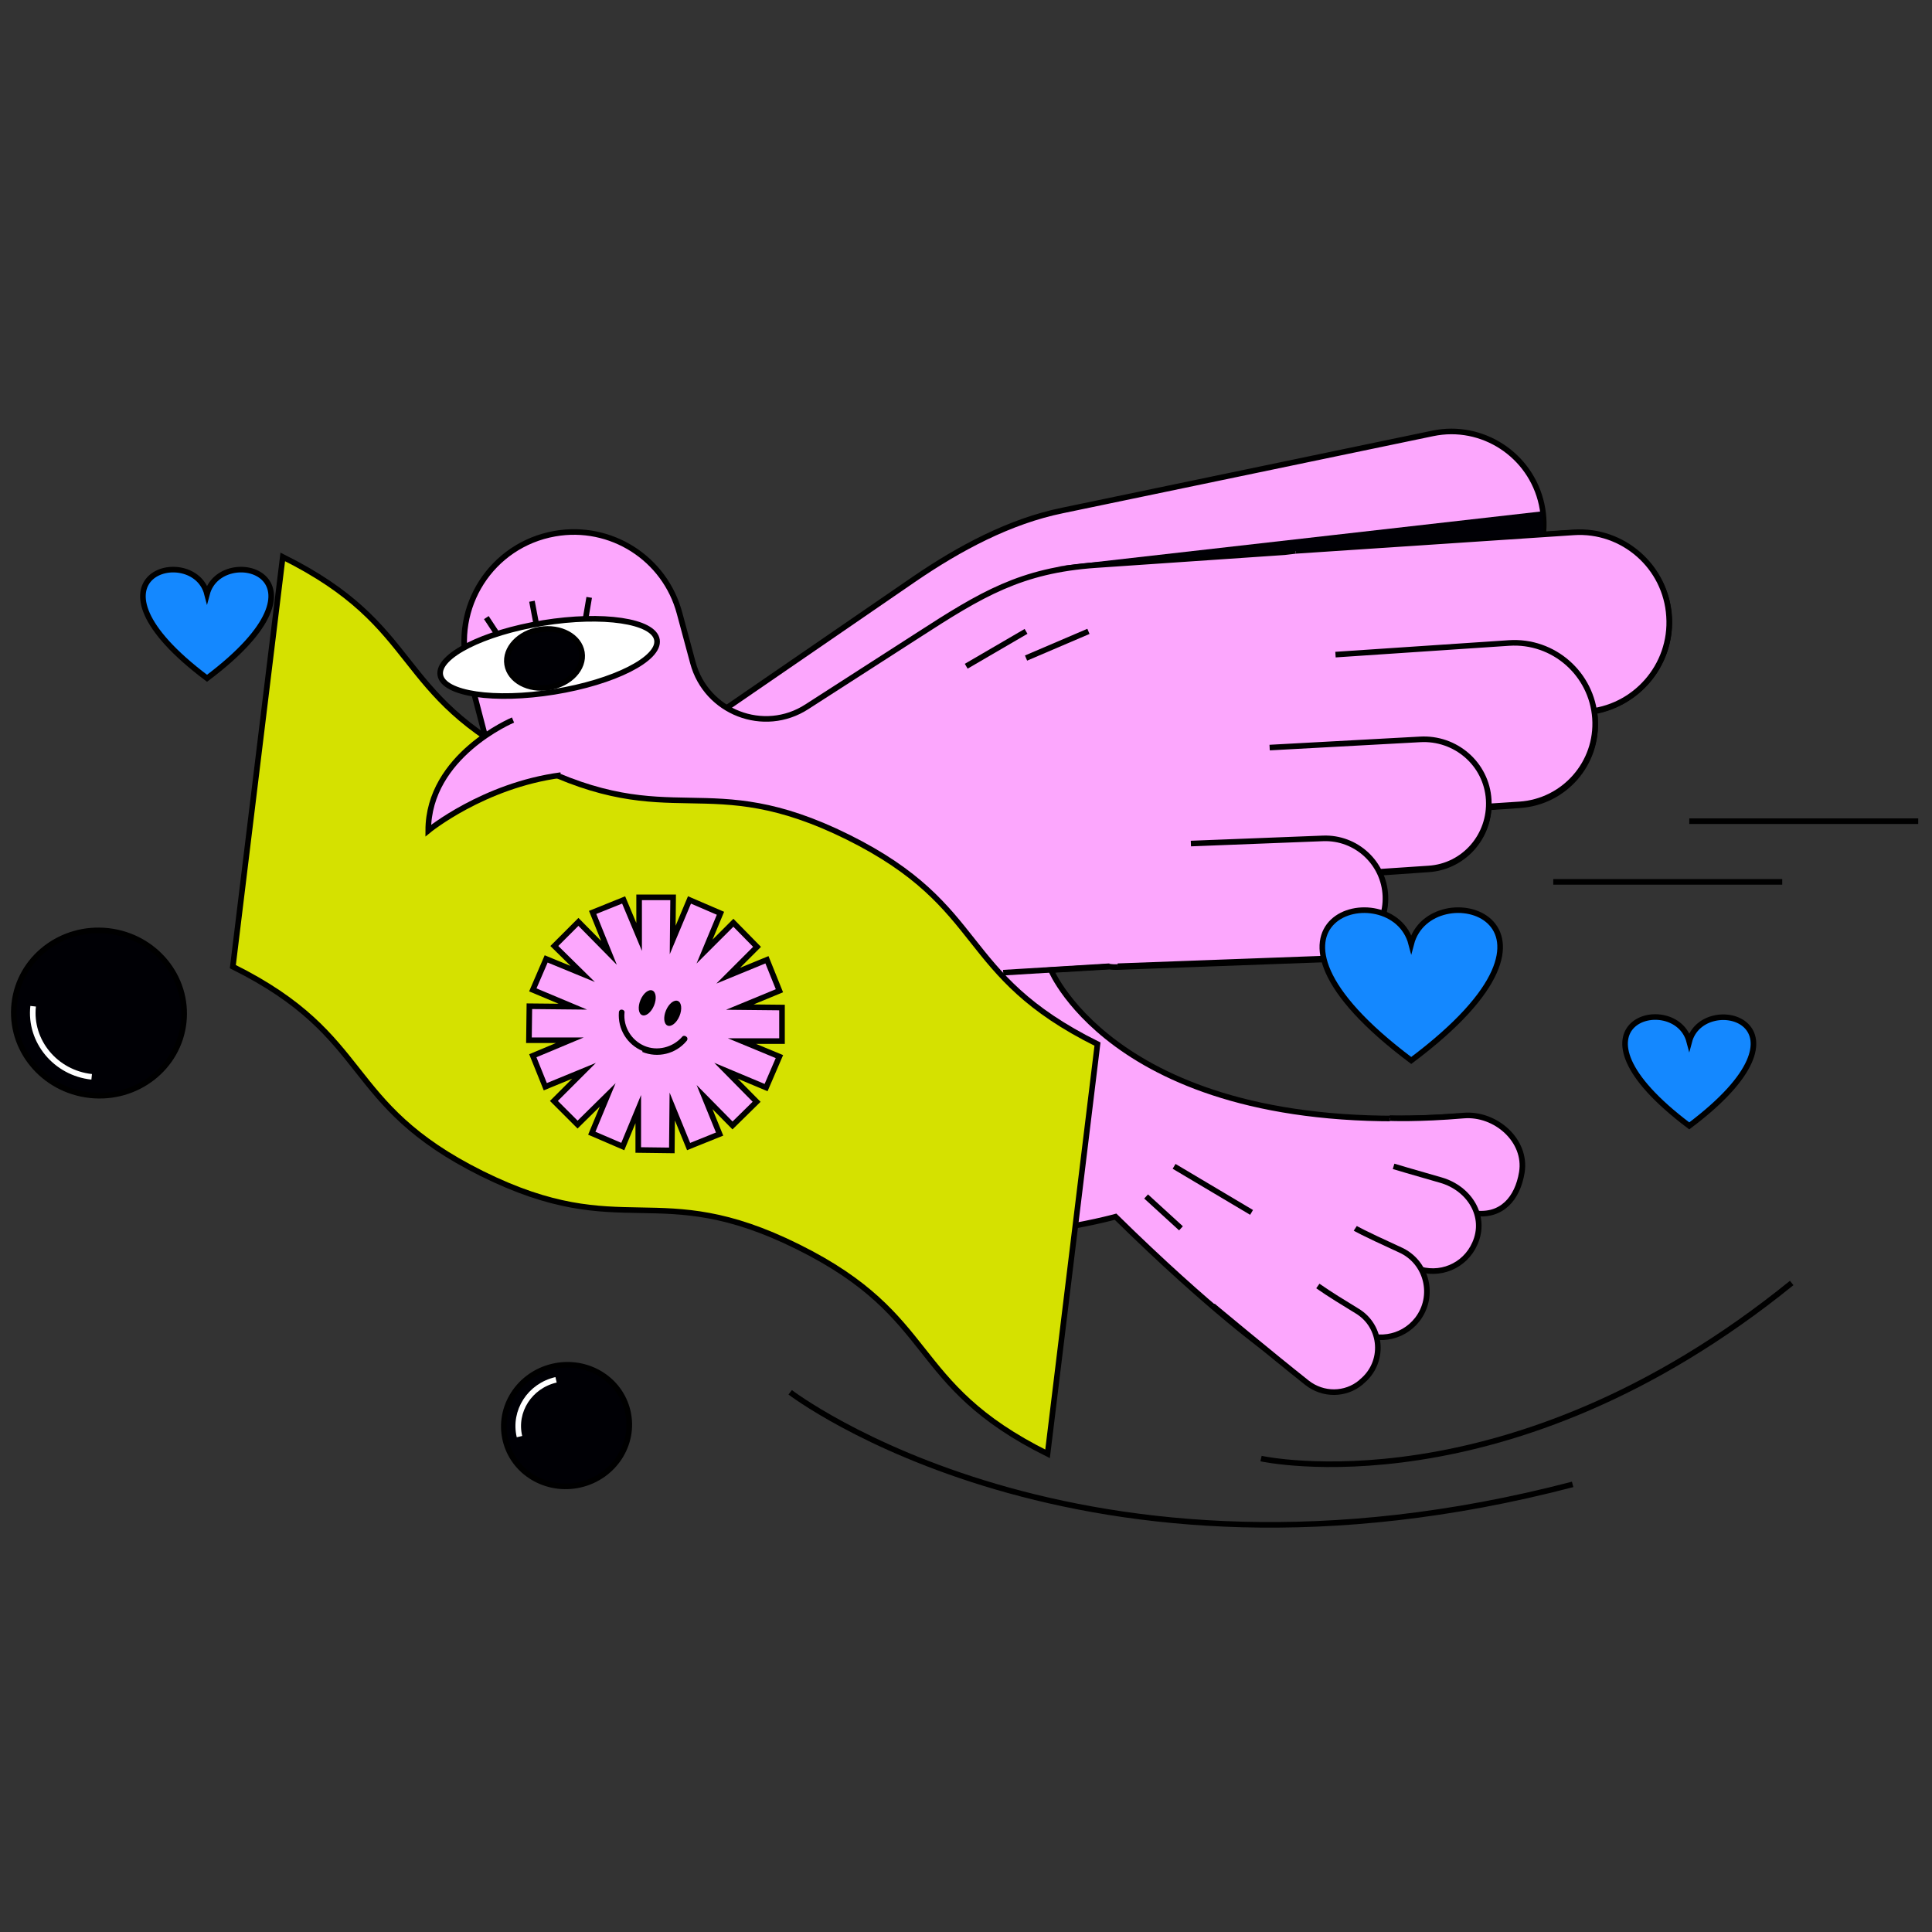 <svg xmlns="http://www.w3.org/2000/svg" id="Layer_1" viewBox="0 0 448.9 448.9"><rect x="0" y="0" width="448.9" height="448.9" fill="#333333" stroke="none"/><defs><style>      .st0, .st1, .st2 {        fill: none;      }      .st3 {        fill: #fca7fd;      }      .st3, .st1, .st4, .st2, .st5 {        stroke-miterlimit: 10;        stroke-width: 1.3px;      }      .st3, .st1, .st4, .st6, .st5, .st7, .st8, .st9 {        stroke: #000;      }      .st10, .st7, .st8, .st9 {        fill: #000005;      }      .st4 {        fill: #1488ff;      }      .st2 {        stroke: #fff;      }      .st6 {        fill: #fff;      }      .st6, .st7 {        stroke-miterlimit: 10;        stroke-width: 1.3px;      }      .st5 {        fill: #d5e100;      }      .st8 {        stroke-miterlimit: 10;        stroke-width: 1.3px;      }      .st9 {        stroke-miterlimit: 10;        stroke-width: 1.3px;      }    </style></defs><g><ellipse class="st8" cx="23" cy="235.4" rx="19.2" ry="19.8" transform="translate(-213.5 232) rotate(-83.6)"></ellipse><path class="st2" d="M21.3,250.2c-8.4-.9-14.5-8.3-13.6-16.4"></path></g><path class="st3" d="M164.6,167.4l47.9-32.9c10.4-7.1,22.1-13.4,34.4-15.9l86-17.9c11.5-2.4,22.8,5,25.3,16.5h0c2.5,11.5-4.7,22.9-16.1,25.6l-60.5,14.1-121.3,31.5,4.3-21h0Z"></path><path class="st3" d="M387.8,142.8c-1-11.4-11.3-19.8-22.8-19l-64,4.2c-.8.1-1.7.2-2.5.3l-43.9,3c-17.4,1.2-26.6,6.8-41.3,16.3l-25.8,16.6c-10,6.5-23.4,1.3-26.5-10.2l-3.1-11.5c-3.4-12.8-16-20.8-29-18.5h0c-14.7,2.6-24,17.1-20.2,31.6l8.3,31.8v42.5c35.3,82.7,142.2,52.8,142.2,52.8,22.5,22.1,35.5,31.2,35.5,31.2,48.7-17.5,43.4-54.5,43.4-54.5-77.7,5.3-93.9-34-93.9-34l13.6-.8c.6.1,1.2.1,1.8.1l48.8-1.8c7.7-.3,13.7-6.8,13.4-14.5h0c-.1-2-.6-3.9-1.4-5.6l11.5-.8c7.7-.5,13.7-6.8,14-14.4l7.2-.5c10.4-.7,18.2-9.6,17.5-20,0-.6-.1-1.2-.2-1.8,10.6-1.9,18.3-11.6,17.4-22.5h0Z"></path><path class="st3" d="M322.9,259.8s6.7.3,17.2-.6c7.4-.6,14.7,5.8,13.5,13.2h0c-1,6.1-4.7,10.3-10.9,9.5-8.5-1.1-11.9-2.3-18.7-3.2"></path><path class="st3" d="M323.8,271s4.3,1.3,11,3.2c6.6,1.9,10.7,8.4,7.9,14.7h0c-2.3,5.3-8.3,7.8-13.7,5.7-7.4-2.9-8.2-4.3-14.1-6.7"></path><path class="st3" d="M314.9,285.4s1.2.8,10.4,5c6.3,2.8,8.2,10.8,4,16.2h0c-3.5,4.5-10,5.5-14.7,2.1-6.4-4.7-4.5-4.6-9.6-8.4"></path><ellipse class="st6" cx="127.5" cy="152.7" rx="25.5" ry="8.1" transform="translate(-22.8 22.4) rotate(-9.2)"></ellipse><ellipse class="st7" cx="126.6" cy="152.9" rx="8.8" ry="6.8" transform="translate(-22.9 22.3) rotate(-9.2)"></ellipse><path class="st3" d="M301,128l64.6-4.3c11.5-.8,21.5,8,22.2,19.5h0c.8,11.5-8,21.5-19.5,22.2l-64.6,4.3"></path><path class="st3" d="M310.3,152.1l40.3-2.7c10.4-.7,19.3,7.2,20,17.5h0c.7,10.4-7.2,19.3-17.5,20l-58.1,3.8"></path><path class="st3" d="M295,173.7l34.9-1.9c8.3-.5,15.5,5.7,16,14h0c.5,8.3-5.7,15.5-14,16l-46.5,3.1"></path><path class="st3" d="M276.7,196l30.7-1.2c7.7-.3,14.2,5.7,14.5,13.4h0c.3,7.7-5.7,14.2-13.4,14.5l-48.8,1.8"></path><path class="st3" d="M281.8,303.4s13.2,11,21.9,17.9c3.7,2.9,8.9,2.9,12.5-.1l.2-.2c5.4-4.4,4.9-12.8-1.1-16.4-3.1-1.9-6.4-3.9-9.1-5.8"></path><line class="st1" x1="123.6" y1="139.7" x2="124.6" y2="145"></line><line class="st1" x1="113" y1="143.5" x2="115.5" y2="147.3"></line><line class="st1" x1="136.9" y1="138.8" x2="136.1" y2="143.5"></line><line class="st1" x1="224.5" y1="154.8" x2="238.4" y2="146.7"></line><line class="st1" x1="238.4" y1="152.9" x2="252.9" y2="146.7"></line><line class="st1" x1="266.3" y1="278" x2="274.4" y2="285.4"></line><line class="st1" x1="272.8" y1="271" x2="290.8" y2="281.7"></line><line class="st1" x1="257.8" y1="224.5" x2="233.1" y2="226"></line><path class="st1" d="M183.6,323.5s67,51.4,181.8,21.4"></path><path class="st1" d="M293,338.9s57.3,12.7,123.3-40.8"></path><line class="st1" x1="392.5" y1="190.8" x2="445.7" y2="190.8"></line><line class="st1" x1="360.9" y1="204.9" x2="414.1" y2="204.9"></line><polygon class="st10" points="245.7 131.6 358.4 118.8 358.7 124.3 245.7 131.6"></polygon><path class="st4" d="M392.5,242c3.2-12.1,31.9-4.4,0,19.6-31.9-24-3.2-31.8,0-19.6Z"></path><path class="st4" d="M48.1,138c3.2-12.1,31.9-4.4,0,19.6-31.9-24-3.1-31.7,0-19.6Z"></path><path class="st4" d="M327.9,219.3c4.4-16.8,44.2-6,0,27.1-44.2-33.1-4.4-43.9,0-27.1Z"></path><g><ellipse class="st9" cx="131.7" cy="331.2" rx="14.6" ry="14.1" transform="translate(-71.7 38.5) rotate(-13.1)"></ellipse><path class="st2" d="M120.7,333.8c-1.4-5.9,2.4-11.8,8.5-13.2"></path></g><rect class="st0" y="0" width="448.9" height="448.9"></rect><path class="st5" d="M243.4,337.8c-32.8-16.3-25.1-31.8-58-48.1-32.8-16.3-40.5-.7-73.4-17-32.8-16.3-25.1-31.8-57.9-48.1l11.6-95.2c32.8,16.3,25.1,31.8,57.9,48.1,32.8,16.3,40.5.7,73.4,17,32.8,16.3,25.1,31.8,58,48.1l-11.6,95.2Z"></path><g><polygon class="st3" points="181.1 245.5 172.4 241.9 181.7 241.9 181.7 234.1 171.9 234 181.1 230.2 178.2 223 169.2 226.7 175.9 220 170.4 214.4 163.7 221.1 167.4 212.2 160.2 209.1 156.3 218.4 156.4 208.5 148.5 208.5 148.5 217.7 144.9 209.1 137.7 212 141.5 221.4 134.4 214.2 128.8 219.8 135.4 226.3 126.9 222.8 123.8 230 133.1 233.9 123 233.8 122.9 241.7 132.4 241.7 123.8 245.3 126.7 252.5 135.7 248.8 128.7 255.8 134.2 261.3 141.2 254.4 137.5 263.3 144.7 266.4 148.3 257.7 148.3 267.2 156.1 267.3 156.2 257.1 160 266.4 167.2 263.5 163.7 254.9 170.2 261.5 175.8 256 168.7 248.8 178 252.7 181.1 245.5"></polygon><g><g><ellipse cx="150.4" cy="233.1" rx="3.1" ry="1.7" transform="translate(-122.7 281.8) rotate(-67.3)"></ellipse><ellipse cx="156.4" cy="235.6" rx="3.1" ry="1.7" transform="translate(-121.4 288.8) rotate(-67.3)"></ellipse></g><path d="M149.3,244.2c-3.6-1.5-5.8-5.1-5.5-9,0-.4.4-.7.7-.6.4,0,.7.4.6.7-.3,3.3,1.6,6.4,4.6,7.7s6.6.4,8.8-2.1c.2-.3.7-.3,1,0,.3.2.3.7,0,1-2.5,3-6.7,4-10.3,2.5Z"></path></g></g><path class="st3" d="M130.3,180.1c-18,2.4-30.8,12.9-30.8,12.9,0-17.5,19.7-25.7,19.7-25.7"></path></svg>